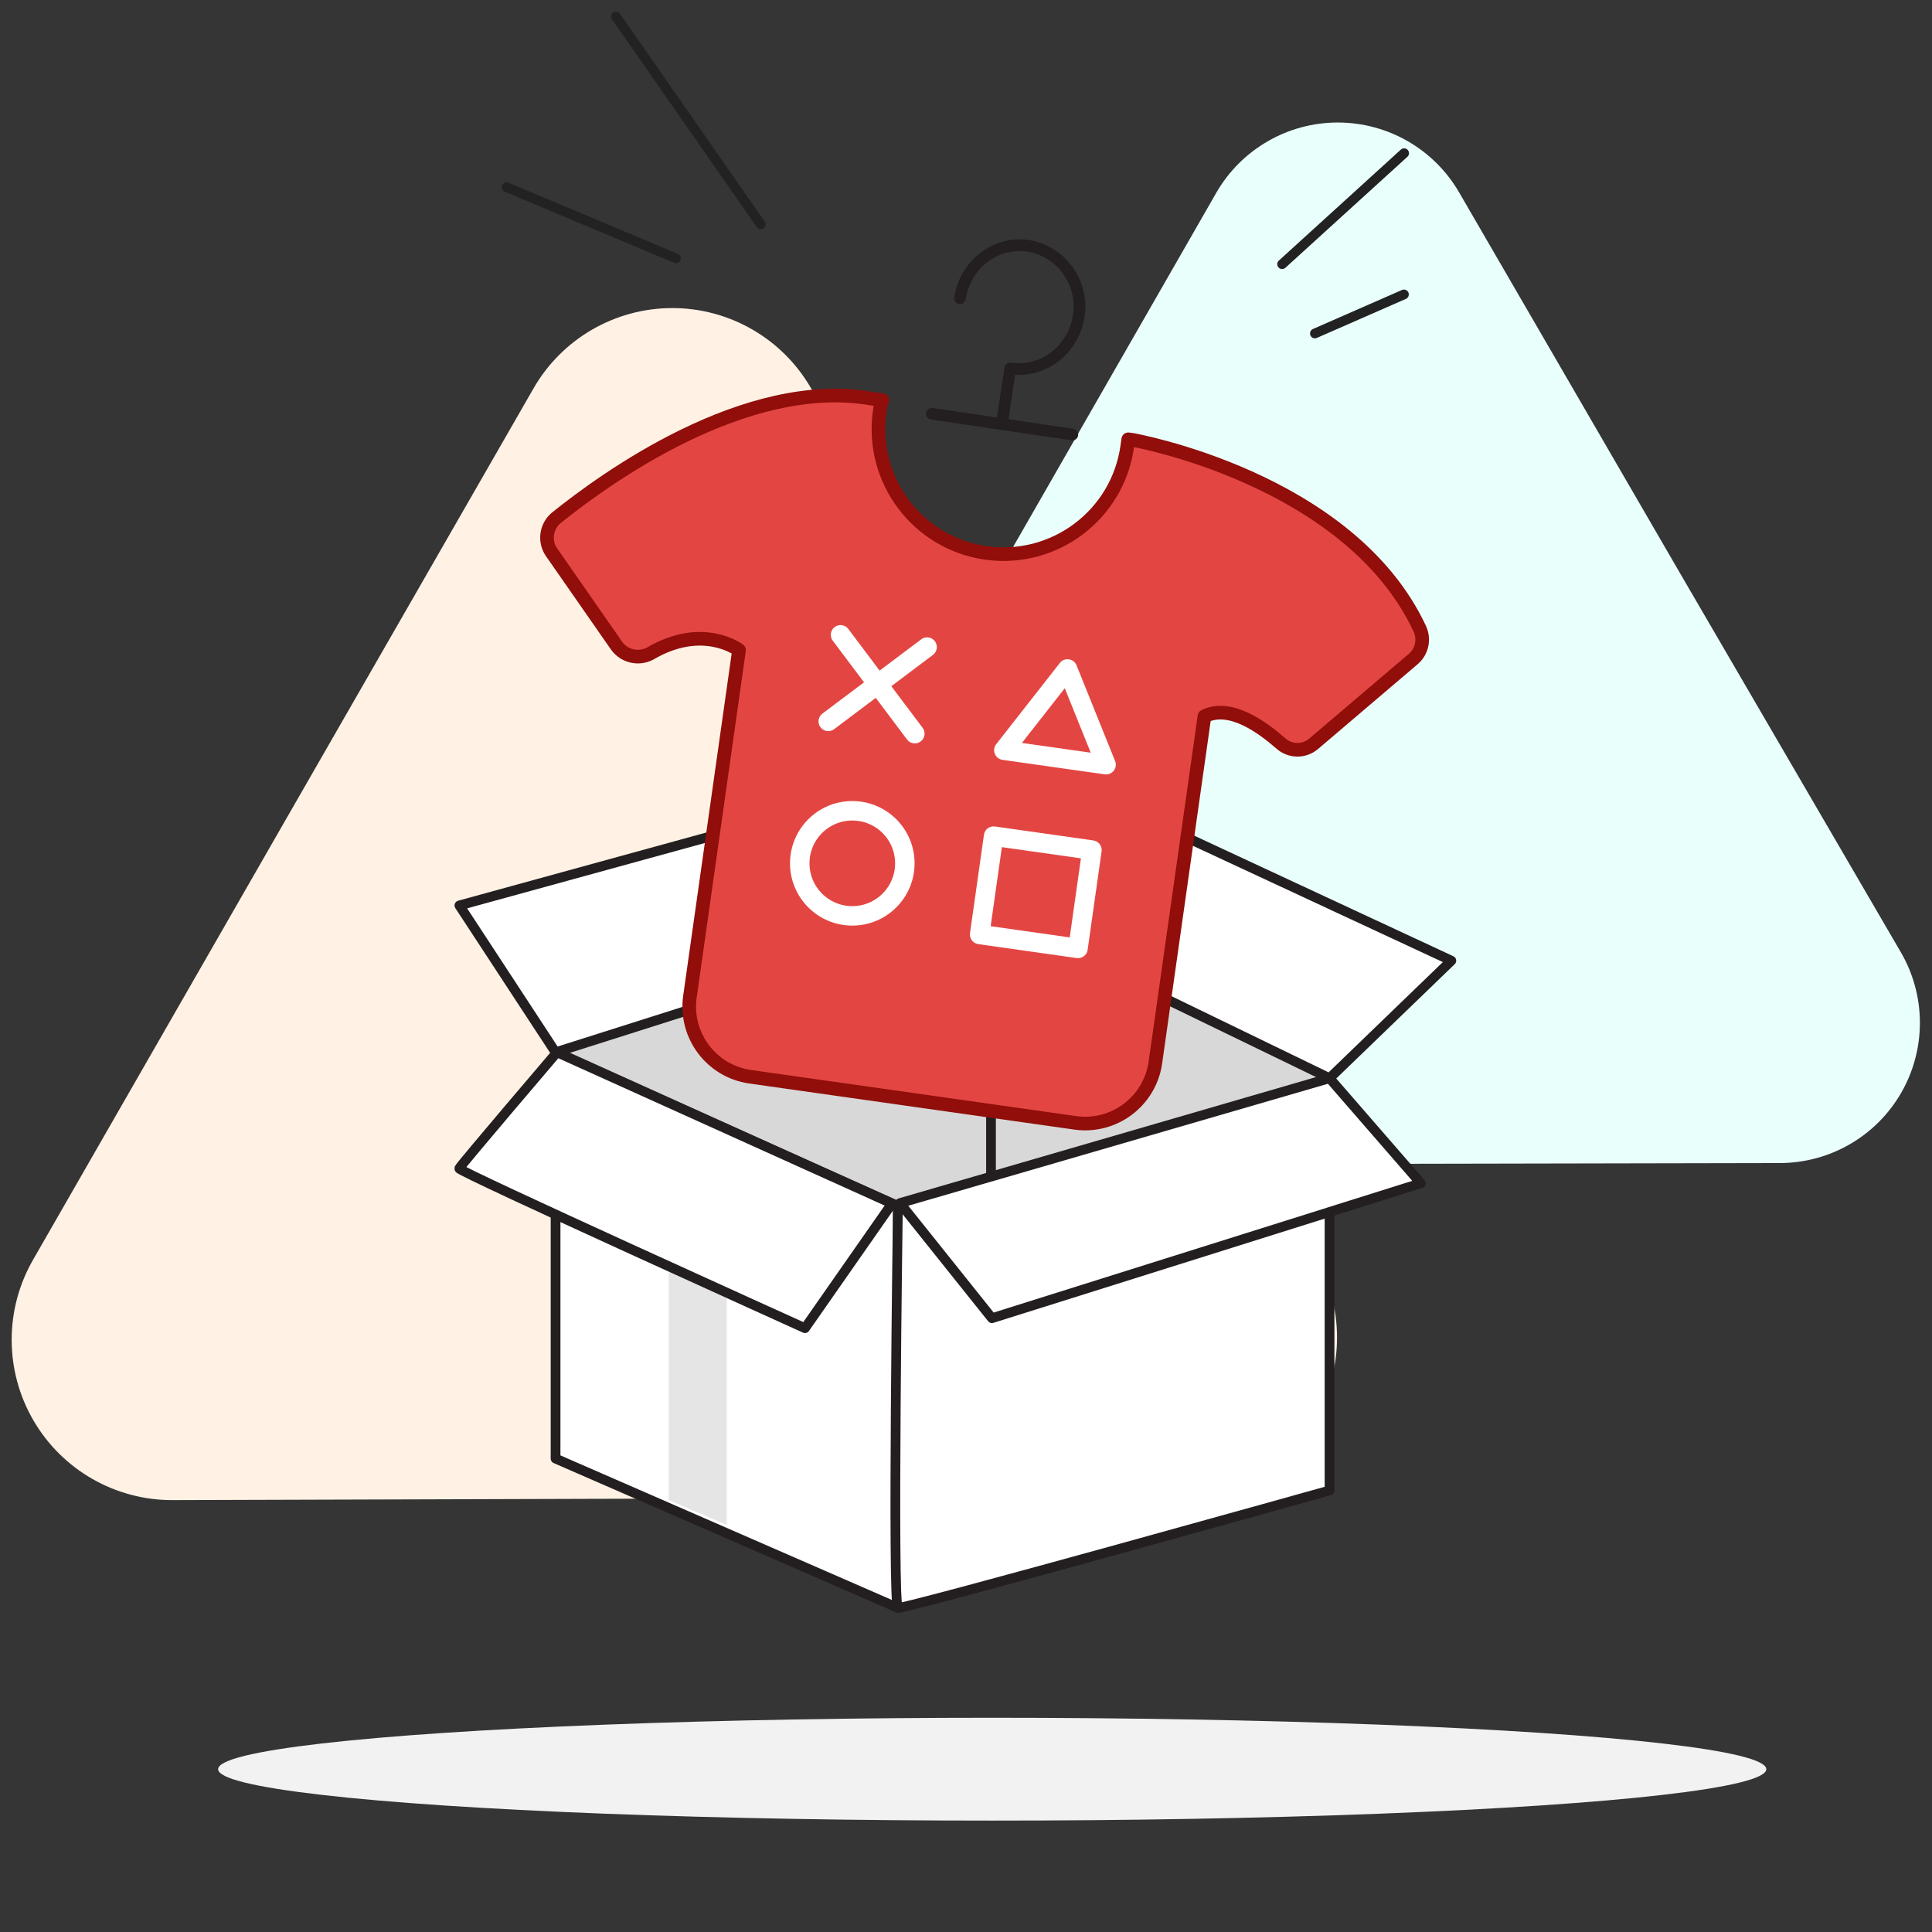 <?xml version="1.0" encoding="UTF-8"?>
<svg width="496px" height="496px" viewBox="0 0 496 496" version="1.1" xmlns="http://www.w3.org/2000/svg" xmlns:xlink="http://www.w3.org/1999/xlink">
    <rect x="0" y="0" width="496" height="496" fill="#333333" stroke="none"/>
    <!-- Generator: Sketch 61.2 (89653) - https://sketch.com -->
    <title>egamer_step 3</title>
    <desc>Created with Sketch.</desc>
    <g id="Page-1" stroke="none" stroke-width="1" fill="none" fill-rule="evenodd">
        <g id="egamer_step-3">
            <polygon id="Path-Copy-3" fill-opacity="0.01" fill="#FFFFFF" points="496 2.84217094e-14 496 496 -8.81072992e-13 496 -8.81072992e-13 2.84217094e-14"></polygon>
            <g id="Group-4" transform="translate(2.998, 4.25)">
                <ellipse id="Oval" fill="#F2F2F2" fill-rule="nonzero" cx="251.732" cy="449.95" rx="198.73" ry="13.2"></ellipse>
                <path d="M205.192,95.38 C197.831,82.641 184.221,74.808 169.508,74.843 C154.795,74.878 141.222,82.776 133.922,95.55 L69.722,207.29 L5.532,319.1 C-1.852,331.864 -1.843,347.602 5.554,360.358 C12.951,373.114 26.607,380.939 41.352,380.871 L170.182,380.48 L299.182,380.23 C313.876,380.211 327.444,372.354 334.774,359.619 C342.105,346.884 342.085,331.206 334.722,318.49 L270.002,206.96 L205.192,95.38 Z" id="Path" fill="#FFF2E4" fill-rule="nonzero"></path>
                <path d="M371.632,45.2 C365.201,34.063 353.317,27.203 340.457,27.203 C327.597,27.203 315.713,34.063 309.282,45.2 L253.102,143.12 L196.932,240.89 C190.534,252.038 190.565,265.751 197.013,276.87 C203.461,287.989 215.349,294.827 228.202,294.81 L341.202,294.56 L453.962,294.34 C466.851,294.316 478.744,287.404 485.144,276.216 C491.544,265.028 491.475,251.273 484.962,240.15 L428.222,142.75 L371.632,45.2 Z" id="Path-2" fill="#E9FFFC" fill-rule="nonzero"></path>
                <line x1="127.062" y1="43.8" x2="170.532" y2="62.08" id="Path" stroke="#222222" stroke-width="2.5" stroke-linecap="round" stroke-linejoin="round"></line>
                <line x1="155.142" y1="7.10542736e-14" x2="192.312" y2="53.34" id="Path" stroke="#222222" stroke-width="2.5" stroke-linecap="round" stroke-linejoin="round"></line>
                <line x1="357.482" y1="35.08" x2="326.162" y2="63.57" id="Path" stroke="#222222" stroke-width="2.5" stroke-linecap="round" stroke-linejoin="round"></line>
                <line x1="357.432" y1="71.34" x2="334.572" y2="81.36" id="Path" stroke="#222222" stroke-width="2.5" stroke-linecap="round" stroke-linejoin="round"></line>
                <polygon id="Path" fill="#D8D8D8" fill-rule="nonzero" points="338.332 272.56 251.422 230.42 139.632 265.9 227.522 305.35"></polygon>
                <polygon id="Path" stroke="#231F20" stroke-width="2.5" fill="#FFFFFF" fill-rule="nonzero" stroke-linecap="round" stroke-linejoin="round" points="227.522 305.35 227.522 408.54 139.632 370.21 139.632 265.9"></polygon>
                <polygon id="Path-3" fill="#E5E5E5" fill-rule="nonzero" points="168.682 380.87 168.682 294.48 183.572 301.42 183.572 387.25"></polygon>
                <path d="M338.332,272.56 C336.572,273.56 227.522,305.35 227.522,305.35 C227.522,305.35 226.052,408.06 227.522,408.54 C228.992,409.02 338.332,378.4 338.332,378.4 L338.332,272.56 Z" id="Path" stroke="#231F20" stroke-width="2.5" fill="#FFFFFF" fill-rule="nonzero" stroke-linecap="round" stroke-linejoin="round"></path>
                <line x1="251.422" y1="297.81" x2="251.422" y2="230.42" id="Path" stroke="#231F20" stroke-width="2.5" fill="#D8D8D8" fill-rule="nonzero" stroke-linecap="round" stroke-linejoin="round"></line>
                <path d="M140.002,265.9 L226.002,304.73 L203.662,336.73 C203.662,336.73 114.602,296.47 114.891,295.73 C115.182,294.99 140.002,265.9 140.002,265.9 Z" id="Path" stroke="#231F20" stroke-width="2.5" fill="#FFFFFF" fill-rule="nonzero" stroke-linecap="round" stroke-linejoin="round"></path>
                <polygon id="Path" stroke="#231F20" stroke-width="2.5" fill="#FFFFFF" fill-rule="nonzero" stroke-linecap="round" stroke-linejoin="round" points="338.332 272.56 251.422 230.42 282.602 201.9 369.602 242.38"></polygon>
                <polygon id="Path" stroke="#231F20" stroke-width="2.5" fill="#FFFFFF" fill-rule="nonzero" stroke-linecap="round" stroke-linejoin="round" points="225.462 197.82 251.422 230.42 139.632 265.9 114.942 228.2"></polygon>
                <path d="M287.752,108.68 L286.662,108.53 L286.392,110.42 C283.907,127.969 267.666,140.18 250.117,137.695 C232.568,135.21 220.357,118.969 222.842,101.42 C222.942,100.416 223.178,99.431 223.542,98.49 L220.822,98.1 C188.392,92.4 152.252,118.68 139.742,128.76 C137.219,130.922 136.692,134.62 138.512,137.4 L155.322,161.55 C157.284,164.255 160.935,165.107 163.892,163.55 C177.492,155.55 186.732,162.65 186.732,162.65 L174.102,251.81 C172.817,261.663 179.672,270.725 189.502,272.17 L273.142,284.03 C282.984,285.361 292.079,278.566 293.592,268.75 L306.222,179.63 C312.772,176.43 320.812,182.25 325.742,186.53 C328.148,188.767 331.859,188.815 334.322,186.64 L359.842,164.92 C362.074,162.998 362.749,159.823 361.492,157.16 C343.422,118.5 287.752,108.68 287.752,108.68 Z" id="Path" stroke="#910E0A" stroke-width="3.5" fill="#E34642" fill-rule="nonzero" stroke-linecap="round" stroke-linejoin="round"></path>
                <polyline id="Path-4" stroke="#231F20" stroke-width="3" stroke-linecap="round" stroke-linejoin="round" points="236.222 101.97 254.252 104.64 272.302 107.32"></polyline>
                <path d="M243.462,72.33 C244.075,68.102 246.341,64.29 249.762,61.73 C253.118,59.21 257.37,58.196 261.502,58.93 C269.591,60.603 275.034,68.214 274.002,76.41 C273.504,80.655 271.347,84.53 268.002,87.19 C264.717,89.804 260.497,90.944 256.342,90.34 L254.422,103.26" id="Path-5" stroke="#231F20" stroke-width="3" stroke-linecap="round" stroke-linejoin="round"></path>
                <line x1="212.792" y1="158.73" x2="231.862" y2="184.1" id="Path" stroke="#FFFFFF" stroke-width="5" stroke-linecap="round" stroke-linejoin="round"></line>
                <line x1="235.012" y1="161.88" x2="209.642" y2="180.95" id="Path" stroke="#FFFFFF" stroke-width="5" stroke-linecap="round" stroke-linejoin="round"></line>
                <polygon id="Path" stroke="#FFFFFF" stroke-width="5" stroke-linecap="round" stroke-linejoin="round" points="271.062 167.49 254.722 188.35 280.962 192.07"></polygon>
                <circle id="Oval" stroke="#FFFFFF" stroke-width="5" stroke-linecap="round" stroke-linejoin="round" cx="215.812" cy="217.39" r="13.49"></circle>
                <rect id="Rectangle" stroke="#FFFFFF" stroke-width="5" stroke-linecap="round" stroke-linejoin="round" transform="translate(262.921, 224.822) rotate(8.07) translate(-262.921, -224.822) " x="250.171" y="212.072" width="25.5" height="25.5"></rect>
                <polygon id="Path" stroke="#231F20" stroke-width="2.5" fill="#FFFFFF" fill-rule="nonzero" stroke-linecap="round" stroke-linejoin="round" points="338.332 272.56 361.762 299.53 251.662 334.17 228.042 304.62"></polygon>
            </g>
        </g>
    </g>
</svg>